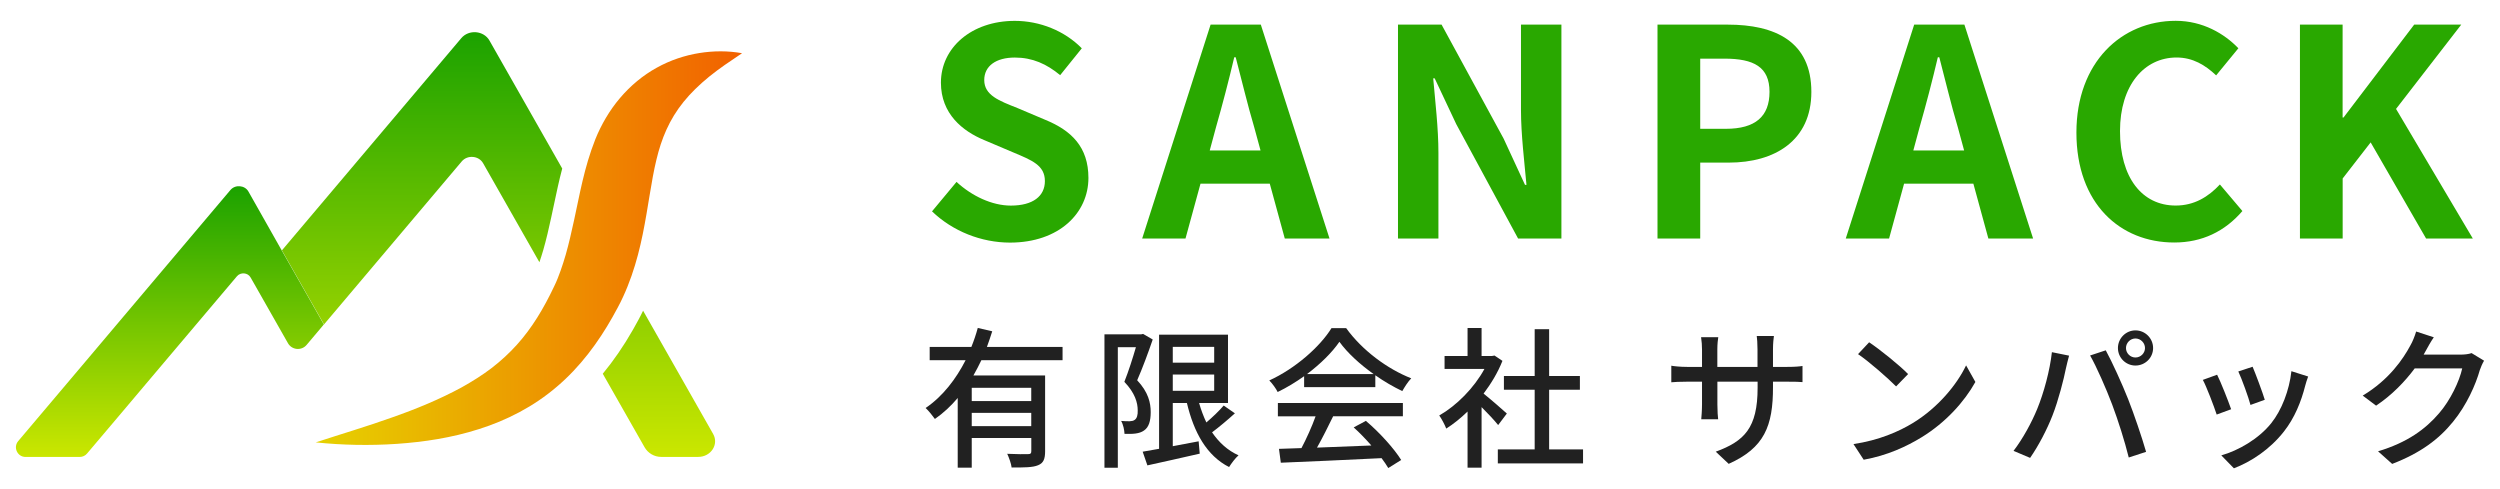 <?xml version="1.0" encoding="utf-8"?>
<!-- Generator: Adobe Illustrator 25.3.1, SVG Export Plug-In . SVG Version: 6.00 Build 0)  -->
<svg version="1.1" id="レイヤー_1" xmlns="http://www.w3.org/2000/svg" xmlns:xlink="http://www.w3.org/1999/xlink" x="0px"
	 y="0px" width="460px" height="90px" viewBox="0 0 460 90" style="enable-background:new 0 0 460 90;" xml:space="preserve">
<style type="text/css">
	.st0{fill:#29A800;}
	.st1{fill:#212121;}
	.st2{fill:url(#SVGID_1_);}
	.st3{fill:url(#SVGID_2_);}
	.st4{fill:url(#SVGID_3_);}
	.st5{fill:url(#SVGID_4_);}
</style>
<g>
	<g>
		<g>
			<g>
				<path class="st0" d="M171.49,38.89l4.51-5.42c2.82,2.6,6.53,4.36,9.99,4.36c4.09,0,6.27-1.75,6.27-4.51
					c0-2.92-2.39-3.83-5.9-5.31l-5.26-2.23c-3.98-1.65-7.97-4.83-7.97-10.57c0-6.43,5.63-11.37,13.6-11.37
					c4.57,0,9.14,1.81,12.32,5.05l-3.98,4.94c-2.5-2.07-5.1-3.24-8.34-3.24c-3.45,0-5.63,1.54-5.63,4.14c0,2.81,2.76,3.82,6.11,5.15
					l5.15,2.18c4.78,1.96,7.91,4.99,7.91,10.68c0,6.43-5.36,11.9-14.45,11.9C180.57,44.63,175.31,42.56,171.49,38.89z"/>
				<path class="st0" d="M222.75,4.53h9.24l12.64,39.36h-8.23l-2.76-10.09h-12.75l-2.76,10.09h-7.97L222.75,4.53z M222.59,27.69
					h9.35l-1.17-4.3c-1.22-4.09-2.28-8.6-3.4-12.85h-0.27c-1.01,4.3-2.18,8.76-3.35,12.85L222.59,27.69z"/>
				<path class="st0" d="M257.23,4.53h8.02l11.42,20.98l3.93,8.5h0.27c-0.37-4.09-1.01-9.3-1.01-13.76V4.53h7.44v39.36h-7.97
					l-11.37-21.03l-3.98-8.45h-0.27c0.37,4.25,0.96,9.19,0.96,13.7v15.78h-7.44V4.53z"/>
				<path class="st0" d="M304.98,4.53h12.91c8.71,0,15.4,3.08,15.4,12.38c0,8.98-6.75,13.01-15.19,13.01h-5.26v13.97h-7.86V4.53z
					 M317.57,23.7c5.42,0,8.02-2.28,8.02-6.8c0-4.57-2.87-6.11-8.29-6.11h-4.46V23.7H317.57z"/>
				<path class="st0" d="M352.21,4.53h9.24l12.64,39.36h-8.23l-2.76-10.09h-12.75l-2.76,10.09h-7.97L352.21,4.53z M352.05,27.69
					h9.35l-1.17-4.3c-1.22-4.09-2.28-8.6-3.4-12.85h-0.27c-1.01,4.3-2.18,8.76-3.35,12.85L352.05,27.69z"/>
				<path class="st0" d="M382.06,24.39c0-12.96,8.34-20.56,18.27-20.56c4.99,0,8.98,2.39,11.53,5.05l-4.09,4.99
					c-2.02-1.91-4.3-3.29-7.28-3.29c-5.95,0-10.41,5.1-10.41,13.54c0,8.55,4.04,13.7,10.25,13.7c3.4,0,6-1.59,8.13-3.88l4.14,4.89
					c-3.24,3.77-7.44,5.79-12.54,5.79C390.14,44.63,382.06,37.51,382.06,24.39z"/>
				<path class="st0" d="M423.18,4.53h7.86v17.1h0.16l13.01-17.1h8.66l-12,15.51L455,43.89h-8.6l-10.2-17.69l-5.15,6.64v11.05h-7.86
					V4.53z"/>
			</g>
		</g>
		<g>
			<path class="st1" d="M180.57,66.28c-0.45,0.95-0.95,1.9-1.46,2.8h13.19v13.94c0,1.4-0.28,2.18-1.29,2.58
				c-0.98,0.42-2.55,0.42-4.87,0.42c-0.08-0.7-0.48-1.82-0.81-2.52c1.65,0.08,3.33,0.08,3.81,0.06c0.48,0,0.62-0.14,0.62-0.56v-2.41
				H178.8v5.46h-2.58V73.23c-1.23,1.46-2.63,2.77-4.2,3.86c-0.39-0.56-1.18-1.54-1.71-2.02c3.16-2.13,5.6-5.35,7.36-8.79h-6.61
				v-2.44h7.67c0.48-1.18,0.87-2.35,1.18-3.5l2.66,0.62c-0.31,0.95-0.62,1.93-0.98,2.88h13.92v2.44H180.57z M189.75,71.35H178.8
				v2.44h10.95V71.35z M189.75,78.41v-2.44H178.8v2.44H189.75z"/>
			<path class="st1" d="M212.1,62.47c-0.81,2.38-1.9,5.32-2.86,7.5c2.07,2.21,2.49,4.17,2.49,5.85c0,1.62-0.34,2.8-1.23,3.39
				c-0.42,0.31-0.98,0.48-1.57,0.56c-0.59,0.08-1.34,0.08-2.02,0.06c-0.03-0.67-0.22-1.68-0.62-2.38c0.62,0.06,1.15,0.06,1.57,0.06
				c0.36-0.03,0.67-0.06,0.92-0.25c0.42-0.28,0.59-0.92,0.56-1.74c0-1.43-0.5-3.22-2.46-5.26c0.76-1.9,1.57-4.45,2.13-6.38h-3.33
				v22.18h-2.46V61.52h6.75l0.36-0.08L212.1,62.47z M227.22,76.05c-1.32,1.2-2.86,2.49-4.2,3.5c1.26,1.85,2.86,3.33,4.87,4.23
				c-0.59,0.5-1.34,1.51-1.74,2.16c-4.12-2.1-6.47-6.36-7.76-11.79h-2.6v7.95l4.76-0.9l0.2,2.27c-3.39,0.78-6.94,1.57-9.63,2.16
				l-0.87-2.52c0.87-0.14,1.9-0.34,3.02-0.53v-21h12.68v12.57h-5.32c0.36,1.26,0.81,2.46,1.34,3.58c1.18-1.01,2.38-2.16,3.19-3.11
				L227.22,76.05z M215.79,63.82v2.91h7.62v-2.91H215.79z M215.79,71.91h7.62v-3h-7.62V71.91z"/>
			<path class="st1" d="M239.96,69.22c-1.54,1.09-3.19,2.1-4.87,2.91c-0.28-0.59-0.98-1.57-1.54-2.13
				c4.79-2.18,9.35-6.22,11.45-9.63h2.69c2.97,4.12,7.62,7.53,11.98,9.24c-0.62,0.64-1.2,1.57-1.65,2.35
				c-1.62-0.78-3.33-1.76-4.96-2.91v2.18h-13.1V69.22z M235.14,74.15h22.99v2.44H245.3c-0.92,1.88-1.96,3.98-2.97,5.77
				c3.11-0.11,6.58-0.25,10-0.39c-1.04-1.18-2.16-2.35-3.25-3.33l2.24-1.2c2.55,2.16,5.21,5.12,6.5,7.2l-2.38,1.48
				c-0.31-0.53-0.73-1.15-1.23-1.82c-6.66,0.34-13.78,0.64-18.54,0.84l-0.34-2.55l4.14-0.14c0.92-1.74,1.93-3.98,2.6-5.85h-6.94
				V74.15z M252.75,68.83c-2.52-1.79-4.82-3.89-6.3-5.94c-1.34,1.96-3.47,4.06-5.96,5.94H252.75z"/>
			<path class="st1" d="M275.66,78.21c-0.64-0.81-1.9-2.16-3.05-3.3v11.14h-2.58V75.72c-1.26,1.23-2.6,2.3-3.92,3.14
				c-0.25-0.67-0.9-1.9-1.29-2.41c3.19-1.82,6.41-5.07,8.32-8.57h-7.34V65.5h4.23v-5.15h2.58v5.15h1.93l0.45-0.08l1.46,0.98
				c-0.84,2.13-2.07,4.17-3.47,6.02c1.32,1.06,3.64,3.08,4.28,3.67L275.66,78.21z M291.28,82.69v2.58H275.6v-2.58h6.78V71.71h-5.66
				v-2.52h5.66v-8.62h2.66v8.62h5.66v2.52h-5.66v10.98H291.28z"/>
			<path class="st1" d="M318.08,85.35l-2.38-2.24c5.24-1.93,7.7-4.34,7.7-11.76v-1.12H316v4.2c0,1.15,0.08,2.32,0.14,2.72h-3.11
				c0.03-0.39,0.14-1.54,0.14-2.72v-4.2h-2.74c-1.32,0-2.46,0.06-2.91,0.11v-3.05c0.36,0.08,1.62,0.22,2.91,0.22h2.74v-3.22
				c0-0.7-0.06-1.51-0.17-2.24h3.16c-0.06,0.36-0.17,1.2-0.17,2.24v3.22h7.39v-3.25c0-1.12-0.08-2.04-0.14-2.44h3.16
				c-0.06,0.42-0.17,1.32-0.17,2.44v3.25h2.63c1.37,0,2.27-0.08,2.8-0.17v2.97c-0.45-0.06-1.43-0.08-2.77-0.08h-2.66v0.95
				C326.25,78.41,324.63,82.41,318.08,85.35z"/>
			<path class="st1" d="M352.04,77.79c4.51-2.77,8.01-6.97,9.72-10.56l1.71,3.05c-2.02,3.64-5.46,7.45-9.83,10.14
				c-2.83,1.74-6.38,3.39-10.72,4.17l-1.88-2.88C345.71,81.01,349.35,79.44,352.04,77.79z M351.09,68.83l-2.21,2.27
				c-1.46-1.48-4.93-4.54-7-5.94l2.04-2.18C345.88,64.29,349.52,67.21,351.09,68.83z"/>
			<path class="st1" d="M377.55,64.8l3.16,0.64c-0.2,0.7-0.45,1.76-0.59,2.38c-0.36,1.85-1.37,5.85-2.46,8.62
				c-1.01,2.6-2.6,5.63-4.12,7.81l-3.05-1.29c1.76-2.3,3.36-5.29,4.34-7.67C376.06,72.3,377.18,68.16,377.55,64.8z M384.58,65.41
				l2.88-0.95c1.15,2.1,3,6.16,4.12,8.99c1.06,2.69,2.55,7.06,3.3,9.69l-3.19,1.04c-0.76-3.05-1.93-6.75-3.05-9.74
				C387.54,71.52,385.78,67.51,384.58,65.41z M392.92,60.79c1.79,0,3.25,1.46,3.25,3.25s-1.46,3.22-3.25,3.22
				c-1.76,0-3.22-1.43-3.22-3.22S391.16,60.79,392.92,60.79z M392.92,65.78c0.95,0,1.76-0.78,1.76-1.74s-0.81-1.76-1.76-1.76
				s-1.74,0.81-1.74,1.76S391.97,65.78,392.92,65.78z"/>
			<path class="st1" d="M410.53,75.3l-2.66,0.98c-0.48-1.48-1.93-5.29-2.55-6.38l2.63-0.95C408.6,70.23,410,73.76,410.53,75.3z
				 M424.17,70.93c-0.76,3-1.96,5.96-3.92,8.46c-2.58,3.3-6.05,5.57-9.21,6.78l-2.32-2.38c3.16-0.9,6.86-3.02,9.18-5.91
				c1.93-2.41,3.33-6.05,3.72-9.58l3.08,0.98C424.45,69.98,424.28,70.48,424.17,70.93z M416.72,73.56l-2.63,0.95
				c-0.34-1.32-1.6-4.82-2.24-6.16l2.63-0.87C414.99,68.66,416.36,72.33,416.72,73.56z"/>
			<path class="st1" d="M446.34,64.55c-0.11,0.22-0.25,0.48-0.39,0.7h6.72c0.78,0,1.57-0.08,2.1-0.28l2.3,1.4
				c-0.28,0.45-0.59,1.15-0.78,1.71c-0.76,2.69-2.41,6.44-4.93,9.52c-2.58,3.19-5.96,5.74-11.2,7.76l-2.6-2.32
				c5.4-1.62,8.74-4.09,11.23-7c2.07-2.38,3.75-5.91,4.26-8.26h-8.74c-1.79,2.41-4.17,4.9-7.11,6.86l-2.46-1.85
				c4.87-2.91,7.48-6.8,8.79-9.27c0.34-0.56,0.81-1.71,1.04-2.52l3.25,1.06C447.24,62.89,446.65,63.99,446.34,64.55z"/>
		</g>
	</g>
	<g>
		<g>
			
				<linearGradient id="SVGID_1_" gradientUnits="userSpaceOnUse" x1="65.529" y1="84.073" x2="65.529" y2="5.928" gradientTransform="matrix(1 0 0 1 12.126 0)">
				<stop  offset="0" style="stop-color:#CBE700"/>
				<stop  offset="1" style="stop-color:#1BA200"/>
			</linearGradient>
			<path class="st2" d="M101.43,39.98c0.19-0.87,0.38-1.74,0.56-2.62c0.42-1.99,0.87-4.12,1.46-6.35L90.06,7.46
				c-1.05-1.85-3.81-2.08-5.19-0.43l-33,39.04l7.75,13.62L84.96,29.7c1.05-1.24,3.13-1.07,3.93,0.33l10.36,18.22
				c0.23-0.68,0.47-1.41,0.69-2.17C100.52,44.08,101,41.97,101.43,39.98z"/>
			
				<linearGradient id="SVGID_2_" gradientUnits="userSpaceOnUse" x1="109.118" y1="84.073" x2="109.118" y2="5.928" gradientTransform="matrix(1 0 0 1 12.126 0)">
				<stop  offset="0" style="stop-color:#CBE700"/>
				<stop  offset="1" style="stop-color:#1BA200"/>
			</linearGradient>
			<path class="st3" d="M116.44,60.71c-1.7,2.98-3.55,5.66-5.53,8.06l7.69,13.52c0.63,1.1,1.79,1.78,3.06,1.78h6.81
				c2.34,0,3.84-2.3,2.75-4.22l-12.89-22.68c-0.55,1.16-1.22,2.35-1.77,3.33L116.44,60.71z"/>
			
				<linearGradient id="SVGID_3_" gradientUnits="userSpaceOnUse" x1="19.145" y1="84.073" x2="19.145" y2="34.264" gradientTransform="matrix(1 0 0 1 12.126 0)">
				<stop  offset="0" style="stop-color:#CBE700"/>
				<stop  offset="1" style="stop-color:#1BA200"/>
			</linearGradient>
			<path class="st4" d="M45.71,35.24c-0.67-1.18-2.43-1.32-3.31-0.28l-21.3,25.2l-4.66,5.52L3.35,81.16
				c-0.97,1.15-0.15,2.92,1.35,2.92h9.97c0.52,0,1.02-0.23,1.35-0.63l6.28-7.42l4.66-5.52l16.64-19.68c0.67-0.79,2-0.68,2.5,0.21
				l0.63,1.1l6.25,11c0.72,1.28,2.5,1.44,3.44,0.32l3.17-3.76l-7.75-13.62L45.71,35.24z"/>
		</g>
		<g>
			<linearGradient id="SVGID_4_" gradientUnits="userSpaceOnUse" x1="58.075" y1="45.661" x2="136.54" y2="45.661">
				<stop  offset="0" style="stop-color:#E6D200"/>
				<stop  offset="1" style="stop-color:#F26100"/>
			</linearGradient>
			<path class="st5" d="M136.54,9.79c-2.18,1.46-4.23,2.83-6.05,4.31c-1.82,1.48-3.41,3.03-4.72,4.65
				c-2.64,3.27-4.07,6.78-4.99,10.64c-0.96,3.93-1.49,8.67-2.51,13.67c-0.51,2.51-1.16,5.1-2.07,7.7c-0.46,1.3-0.97,2.61-1.57,3.89
				c-0.57,1.27-1.33,2.61-1.94,3.71c-2.59,4.59-5.94,9.17-10.24,12.8c-4.27,3.67-9.3,6.21-14.31,7.79
				c-5.03,1.61-10.1,2.37-15.11,2.72c-5.01,0.34-9.99,0.24-14.94-0.27c4.73-1.55,9.43-2.94,13.96-4.56
				c4.53-1.58,8.91-3.4,12.87-5.55c1.97-1.1,3.84-2.27,5.54-3.57c1.7-1.31,3.24-2.73,4.63-4.27c2.79-3.08,4.95-6.7,6.86-10.73
				c0.52-1.05,0.83-1.92,1.19-2.89c0.34-0.96,0.66-1.95,0.95-2.96c0.58-2.03,1.07-4.19,1.56-6.45c1-4.51,1.79-9.49,3.9-14.82
				c1.08-2.67,2.6-5.29,4.52-7.55c1.92-2.27,4.23-4.19,6.75-5.58c2.51-1.4,5.19-2.28,7.85-2.71C131.31,9.34,133.96,9.33,136.54,9.79
				z"/>
		</g>
	</g>
</g>
</svg>
